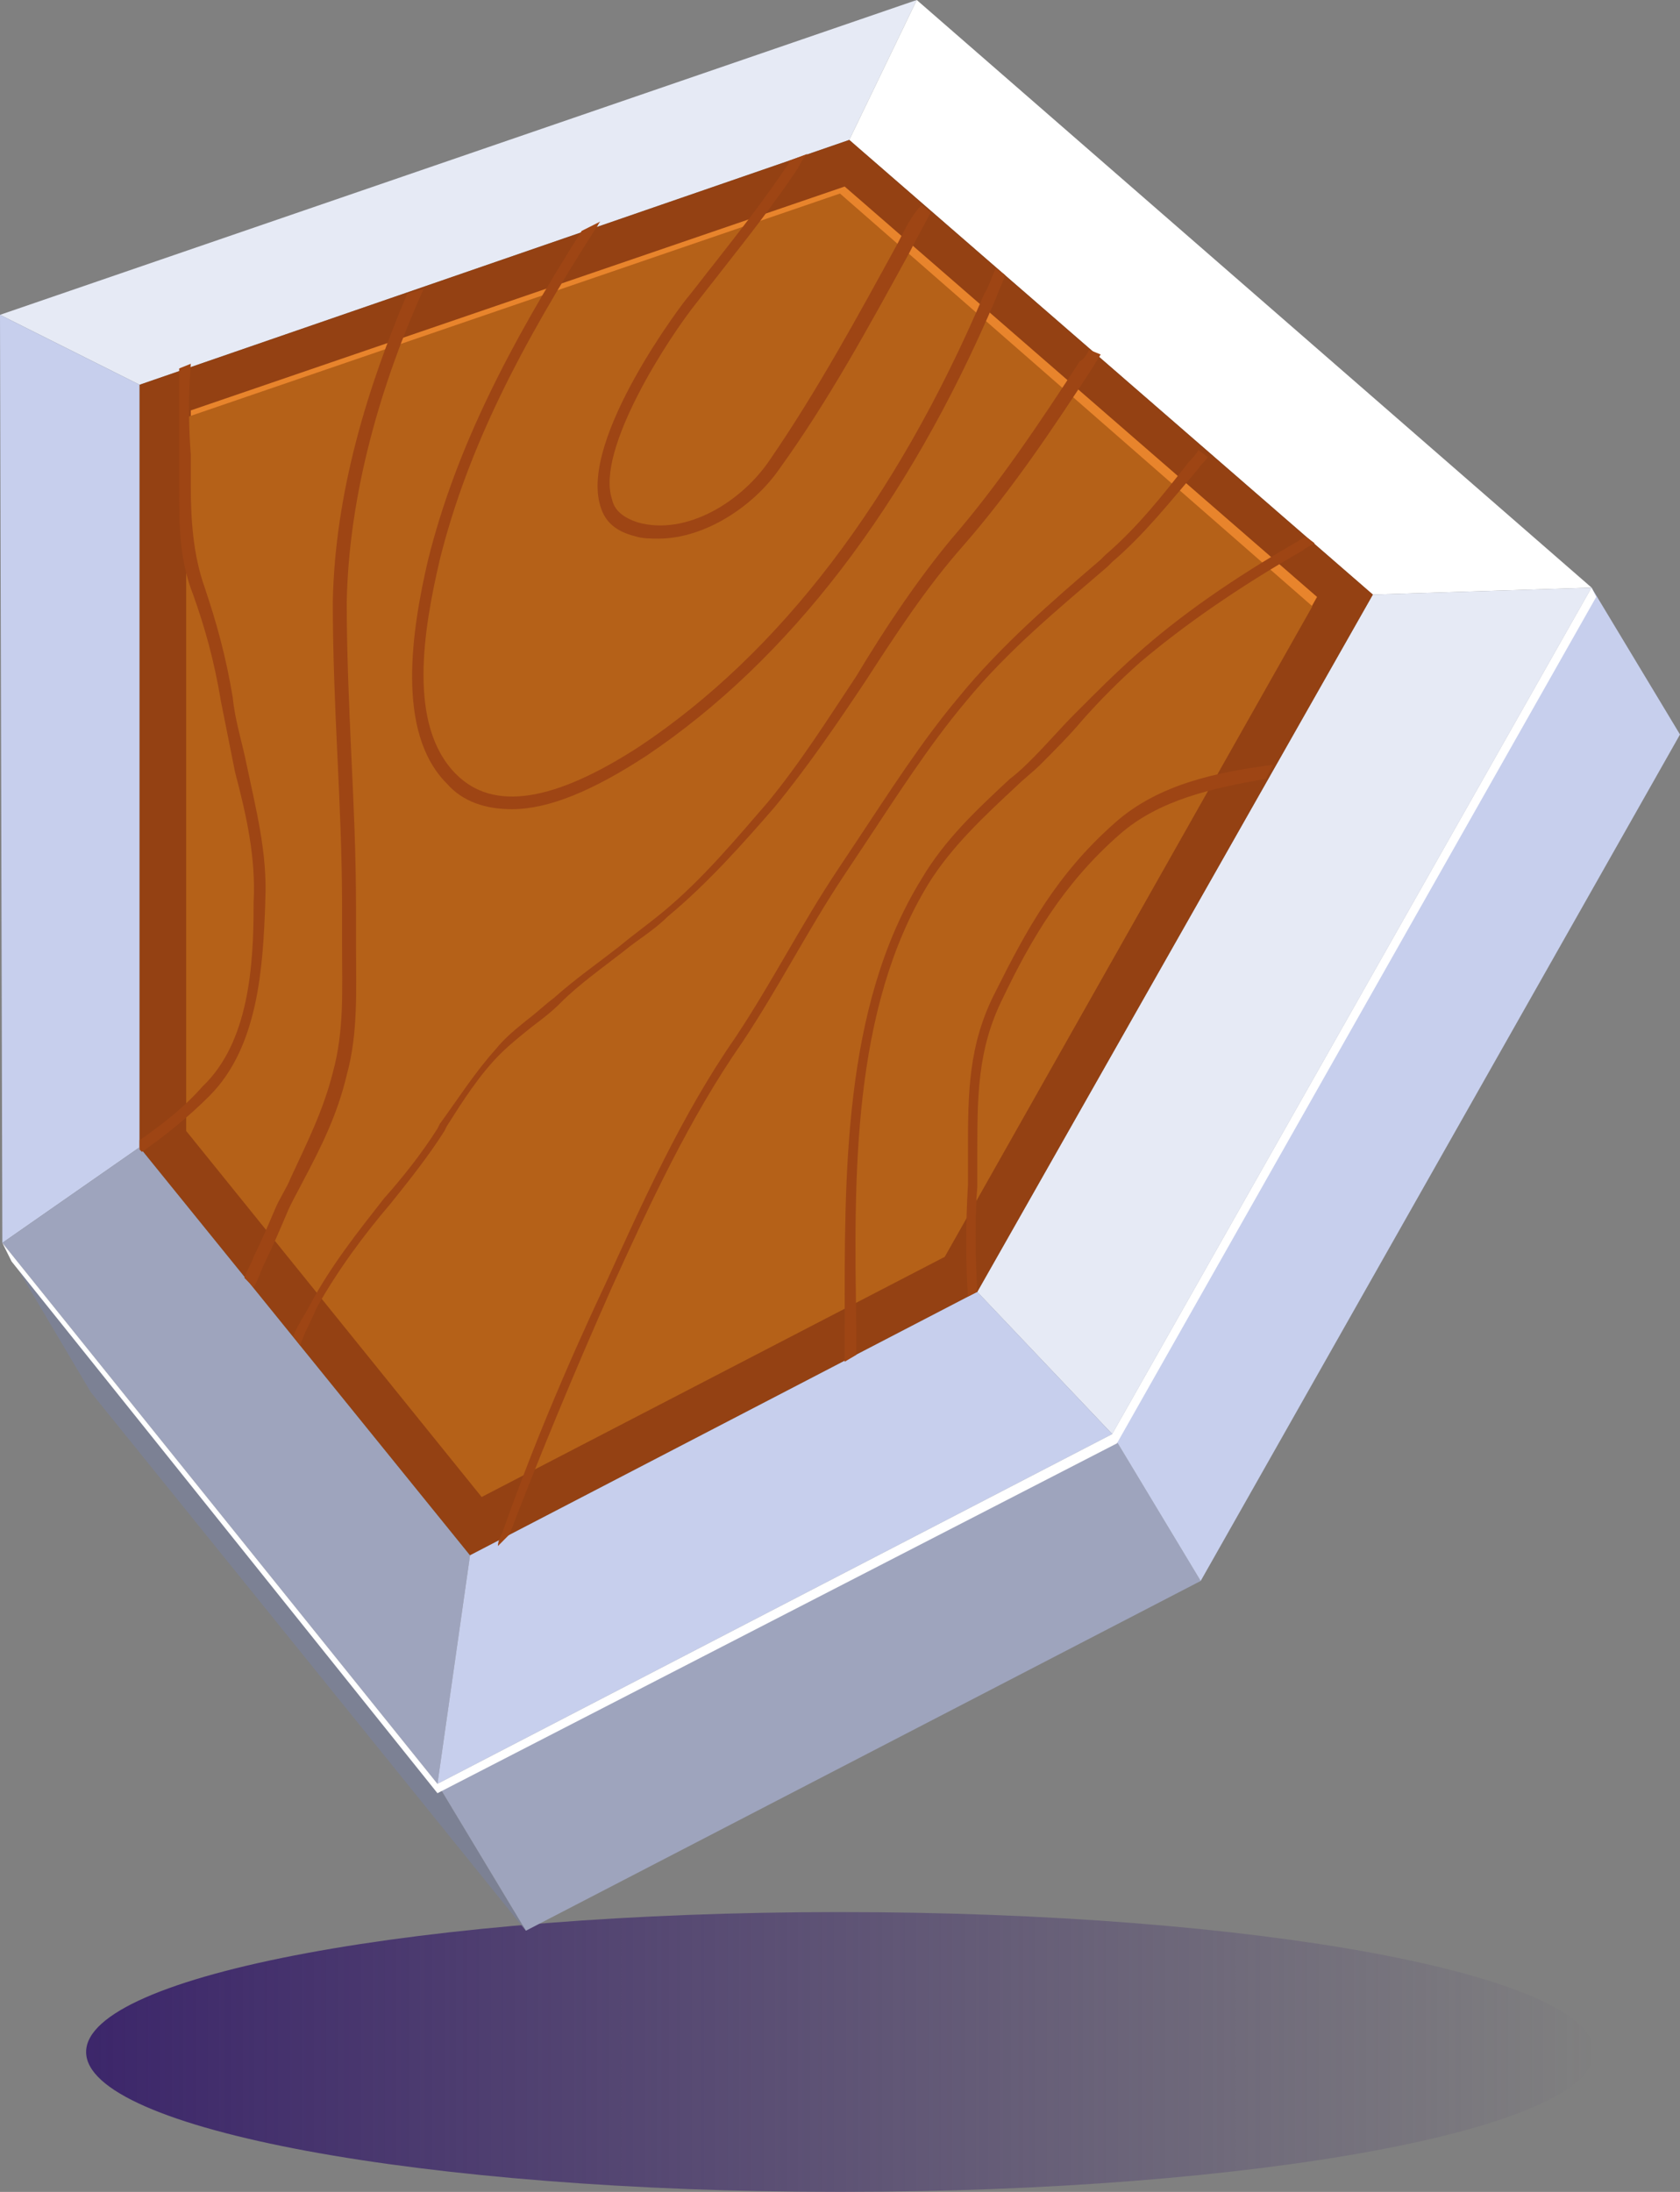 <svg width="23" height="30" viewBox="0 0 23 30" fill="none" xmlns="http://www.w3.org/2000/svg">
<rect x="0" y="0" width="23" height="30" fill="#808080" stroke="none"/>
<path d="M11.5 30C17.2 30 21.821 29.143 21.821 28.085C21.821 27.028 17.2 26.17 11.5 26.17C5.8 26.17 1.179 27.028 1.179 28.085C1.179 29.143 5.8 30 11.5 30Z" fill="url(#paint0_linear_5134_18276)"/>
<path d="M1.911 5.266L0 4.309L12.551 0L11.627 1.915L1.911 5.266Z" fill="#E6EAF5"/>
<path d="M1.911 15.702L0.032 17.011L0 4.309L1.911 5.266V15.702Z" fill="#C7CFED"/>
<path d="M11.627 1.915L12.551 0L21.79 8.043L18.795 8.138L11.627 1.915Z" fill="white"/>
<path d="M5.989 24.415L7.199 26.425L1.242 19.053L0.032 17.011L5.989 24.415Z" fill="#7C8194"/>
<path d="M15.227 19.628L16.438 21.638L7.2 26.425L5.989 24.415L15.227 19.628Z" fill="#9EA4BD"/>
<path d="M21.789 8.043L23 10.053L16.438 21.638L15.227 19.628L21.789 8.043Z" fill="#C7CFED"/>
<path d="M6.435 21.287L5.989 24.415L0.032 17.011L1.911 15.702L6.435 21.287Z" fill="#9EA4BD"/>
<path d="M18.795 8.138L21.789 8.043L15.227 19.628L13.379 17.681L18.795 8.138Z" fill="#E6EAF5"/>
<path d="M11.627 1.915L18.795 8.138L13.38 17.681L6.435 21.287L1.911 15.702V5.266L11.627 1.915Z" fill="#944113"/>
<path d="M2.644 15.383L2.612 5.617L11.564 2.553L18.031 8.17L12.997 17.075L6.69 20.362L2.644 15.383Z" fill="#E8842C"/>
<path d="M2.549 15.479V5.713L11.5 2.649L17.967 8.298L12.934 17.202L6.594 20.489L2.549 15.479Z" fill="#B56118"/>
<path d="M13.38 17.681L15.227 19.628L5.989 24.415L6.435 21.287L13.38 17.681Z" fill="#C7CFED"/>
<path d="M2.771 14.872C2.517 15.16 2.23 15.383 1.911 15.606V15.734L1.943 15.766C2.262 15.543 2.58 15.287 2.867 15C3.536 14.33 3.6 13.245 3.632 12.351V12.319C3.663 11.681 3.504 11.075 3.377 10.468C3.313 10.149 3.217 9.862 3.186 9.543C3.09 8.968 2.963 8.521 2.803 8.043C2.644 7.596 2.612 7.117 2.612 6.638C2.612 6.511 2.612 6.351 2.612 6.223C2.58 5.809 2.58 5.394 2.612 4.979L2.453 5.043C2.453 5.457 2.453 5.84 2.453 6.255C2.453 6.383 2.453 6.543 2.453 6.67C2.453 7.181 2.453 7.66 2.644 8.138C2.803 8.585 2.931 9.032 3.026 9.606C3.09 9.926 3.154 10.245 3.217 10.564C3.377 11.17 3.504 11.745 3.472 12.351V12.383C3.472 13.213 3.409 14.266 2.771 14.872Z" fill="#9E4514"/>
<path d="M12.711 12.096C13.029 11.585 13.475 11.17 13.921 10.755C14.017 10.66 14.144 10.564 14.24 10.468C14.431 10.277 14.654 10.053 14.813 9.862C15.068 9.574 15.323 9.319 15.61 9.064C16.215 8.553 16.948 8.043 17.839 7.532C17.871 7.5 17.935 7.468 17.999 7.436L17.871 7.34C17.839 7.372 17.808 7.372 17.776 7.404C16.884 7.915 16.151 8.426 15.546 8.968C15.259 9.223 14.972 9.511 14.718 9.766C14.526 9.957 14.335 10.181 14.144 10.372C14.049 10.468 13.953 10.564 13.826 10.66C13.38 11.075 12.934 11.489 12.615 12.032C11.532 13.787 11.564 16.117 11.564 18.128C11.564 18.287 11.564 18.479 11.564 18.638L11.723 18.543C11.723 18.415 11.723 18.255 11.723 18.128C11.691 16.117 11.659 13.819 12.711 12.096Z" fill="#9E4514"/>
<path d="M3.632 17.266C3.727 17.075 3.823 16.851 3.918 16.628C3.982 16.468 4.078 16.308 4.141 16.181C4.396 15.702 4.619 15.255 4.747 14.713C4.906 14.138 4.874 13.532 4.874 12.957C4.874 12.766 4.874 12.575 4.874 12.415C4.874 11.713 4.842 11.011 4.81 10.34C4.778 9.638 4.747 8.936 4.747 8.234C4.778 6.734 5.224 5.234 5.798 3.957L5.575 4.021C5.033 5.298 4.587 6.734 4.556 8.234C4.556 8.936 4.587 9.67 4.619 10.34C4.651 11.011 4.683 11.713 4.683 12.415C4.683 12.606 4.683 12.798 4.683 12.957C4.683 13.532 4.715 14.106 4.556 14.681C4.428 15.191 4.205 15.638 3.982 16.117C3.918 16.277 3.823 16.404 3.759 16.564C3.664 16.787 3.568 17.011 3.472 17.202C3.441 17.298 3.377 17.394 3.345 17.489L3.472 17.617C3.536 17.521 3.568 17.394 3.632 17.266Z" fill="#9E4514"/>
<path d="M15.259 11.266C14.463 11.968 14.049 12.734 13.634 13.564C13.252 14.298 13.252 14.968 13.252 15.766V15.862C13.252 15.957 13.252 16.085 13.252 16.213C13.22 16.755 13.22 17.298 13.252 17.745L13.38 17.681C13.348 17.17 13.348 16.596 13.38 16.245C13.38 16.085 13.38 15.989 13.38 15.894V15.798C13.38 15 13.38 14.362 13.73 13.66C14.112 12.862 14.558 12.096 15.323 11.425C15.864 10.947 16.597 10.787 17.33 10.66L17.425 10.468C16.693 10.564 15.864 10.723 15.259 11.266Z" fill="#9E4514"/>
<path d="M6.976 21C7.391 19.915 7.868 18.766 8.378 17.617C8.888 16.5 9.429 15.319 10.162 14.266C10.417 13.883 10.64 13.5 10.863 13.117C11.086 12.734 11.309 12.351 11.564 11.968L11.819 11.585C12.264 10.915 12.71 10.213 13.22 9.606C13.794 8.904 14.494 8.33 15.163 7.755L15.227 7.691C15.673 7.309 16.023 6.862 16.406 6.415C16.438 6.351 16.501 6.319 16.533 6.255L16.406 6.16C16.374 6.223 16.31 6.287 16.278 6.319C15.928 6.766 15.578 7.213 15.132 7.596L15.068 7.66C14.399 8.234 13.698 8.84 13.125 9.543C12.615 10.149 12.169 10.851 11.723 11.521L11.468 11.904C11.213 12.287 10.99 12.67 10.767 13.053C10.544 13.436 10.321 13.819 10.066 14.202C9.334 15.255 8.792 16.468 8.283 17.585C7.741 18.734 7.263 19.883 6.881 20.968C6.849 21.032 6.817 21.096 6.817 21.16L6.976 21Z" fill="#9E4514"/>
<path d="M6.116 10.723C6.339 10.979 6.658 11.075 7.008 11.075C7.518 11.075 8.123 10.819 8.856 10.34C10.799 9.032 12.424 6.926 13.634 4.085C13.666 3.989 13.73 3.862 13.762 3.766L13.634 3.67C13.571 3.798 13.539 3.926 13.475 4.021C12.264 6.862 10.672 8.936 8.76 10.213C7.582 10.979 6.753 11.106 6.244 10.596C5.575 9.926 5.798 8.617 6.021 7.66C6.403 6.128 7.136 4.723 8.155 3.128C8.187 3.096 8.187 3.064 8.219 3.032L7.964 3.16C6.976 4.723 6.244 6.128 5.861 7.66C5.638 8.617 5.415 10.021 6.116 10.723Z" fill="#9E4514"/>
<path d="M4.332 17.904C4.619 17.394 4.97 16.915 5.352 16.468C5.607 16.149 5.862 15.83 6.085 15.479L6.116 15.415C6.339 15.064 6.562 14.713 6.849 14.425C6.977 14.298 7.136 14.17 7.295 14.043C7.423 13.947 7.55 13.851 7.677 13.723C7.932 13.468 8.251 13.245 8.537 13.021C8.729 12.862 8.952 12.734 9.143 12.543C9.684 12.096 10.194 11.521 10.608 11.043C11.054 10.5 11.468 9.894 11.851 9.319C12.265 8.681 12.679 8.043 13.188 7.468C13.857 6.702 14.431 5.84 14.972 5.011C15.004 4.947 15.036 4.915 15.068 4.851L14.909 4.787C14.877 4.851 14.845 4.915 14.781 4.947C14.24 5.777 13.666 6.638 13.029 7.372C12.551 7.947 12.105 8.617 11.723 9.255C11.341 9.83 10.959 10.436 10.512 10.979C10.098 11.457 9.621 12.032 9.079 12.479C8.888 12.638 8.665 12.798 8.474 12.957C8.187 13.181 7.868 13.404 7.582 13.66C7.454 13.755 7.359 13.851 7.231 13.947C7.072 14.075 6.913 14.202 6.785 14.362C6.499 14.681 6.276 15.032 6.021 15.383L5.989 15.447C5.766 15.798 5.511 16.117 5.256 16.404C4.906 16.851 4.524 17.33 4.237 17.872C4.173 18 4.078 18.128 4.014 18.287L4.109 18.415C4.173 18.223 4.269 18.064 4.332 17.904Z" fill="#9E4514"/>
<path d="M12.296 3.319C11.755 4.309 11.181 5.362 10.544 6.287C10.162 6.862 9.397 7.34 8.728 7.149C8.537 7.085 8.41 6.989 8.378 6.83C8.155 6.16 9.143 4.628 9.557 4.117C9.684 3.957 9.78 3.83 9.907 3.67C10.258 3.223 10.608 2.777 10.927 2.298C10.958 2.234 10.99 2.17 11.054 2.106L10.799 2.202C10.799 2.202 10.799 2.202 10.799 2.234C10.48 2.713 10.13 3.16 9.78 3.606C9.652 3.766 9.557 3.894 9.429 4.053C9.366 4.117 7.932 6 8.219 6.926C8.282 7.149 8.442 7.277 8.697 7.34C8.792 7.372 8.92 7.372 9.015 7.372C9.652 7.372 10.321 6.926 10.672 6.415C11.341 5.489 11.914 4.436 12.456 3.447C12.551 3.255 12.647 3.096 12.742 2.904L12.615 2.809C12.488 2.936 12.392 3.128 12.296 3.319Z" fill="#9E4514"/>
<path d="M23 10.053L22.968 10.021L23 10.053Z" fill="white"/>
<path d="M5.989 24.543L15.291 19.755L21.853 8.17L21.789 8.043L15.227 19.628L5.989 24.415L0.032 17.011L0.159 17.266L5.989 24.543Z" fill="white"/>
<defs>
<linearGradient id="paint0_linear_5134_18276" x1="1.179" y1="28.085" x2="21.821" y2="28.085" gradientUnits="userSpaceOnUse">
<stop stop-color="#3C266A"/>
<stop offset="1" stop-color="#3C266A" stop-opacity="0"/>
</linearGradient>
</defs>
</svg>
